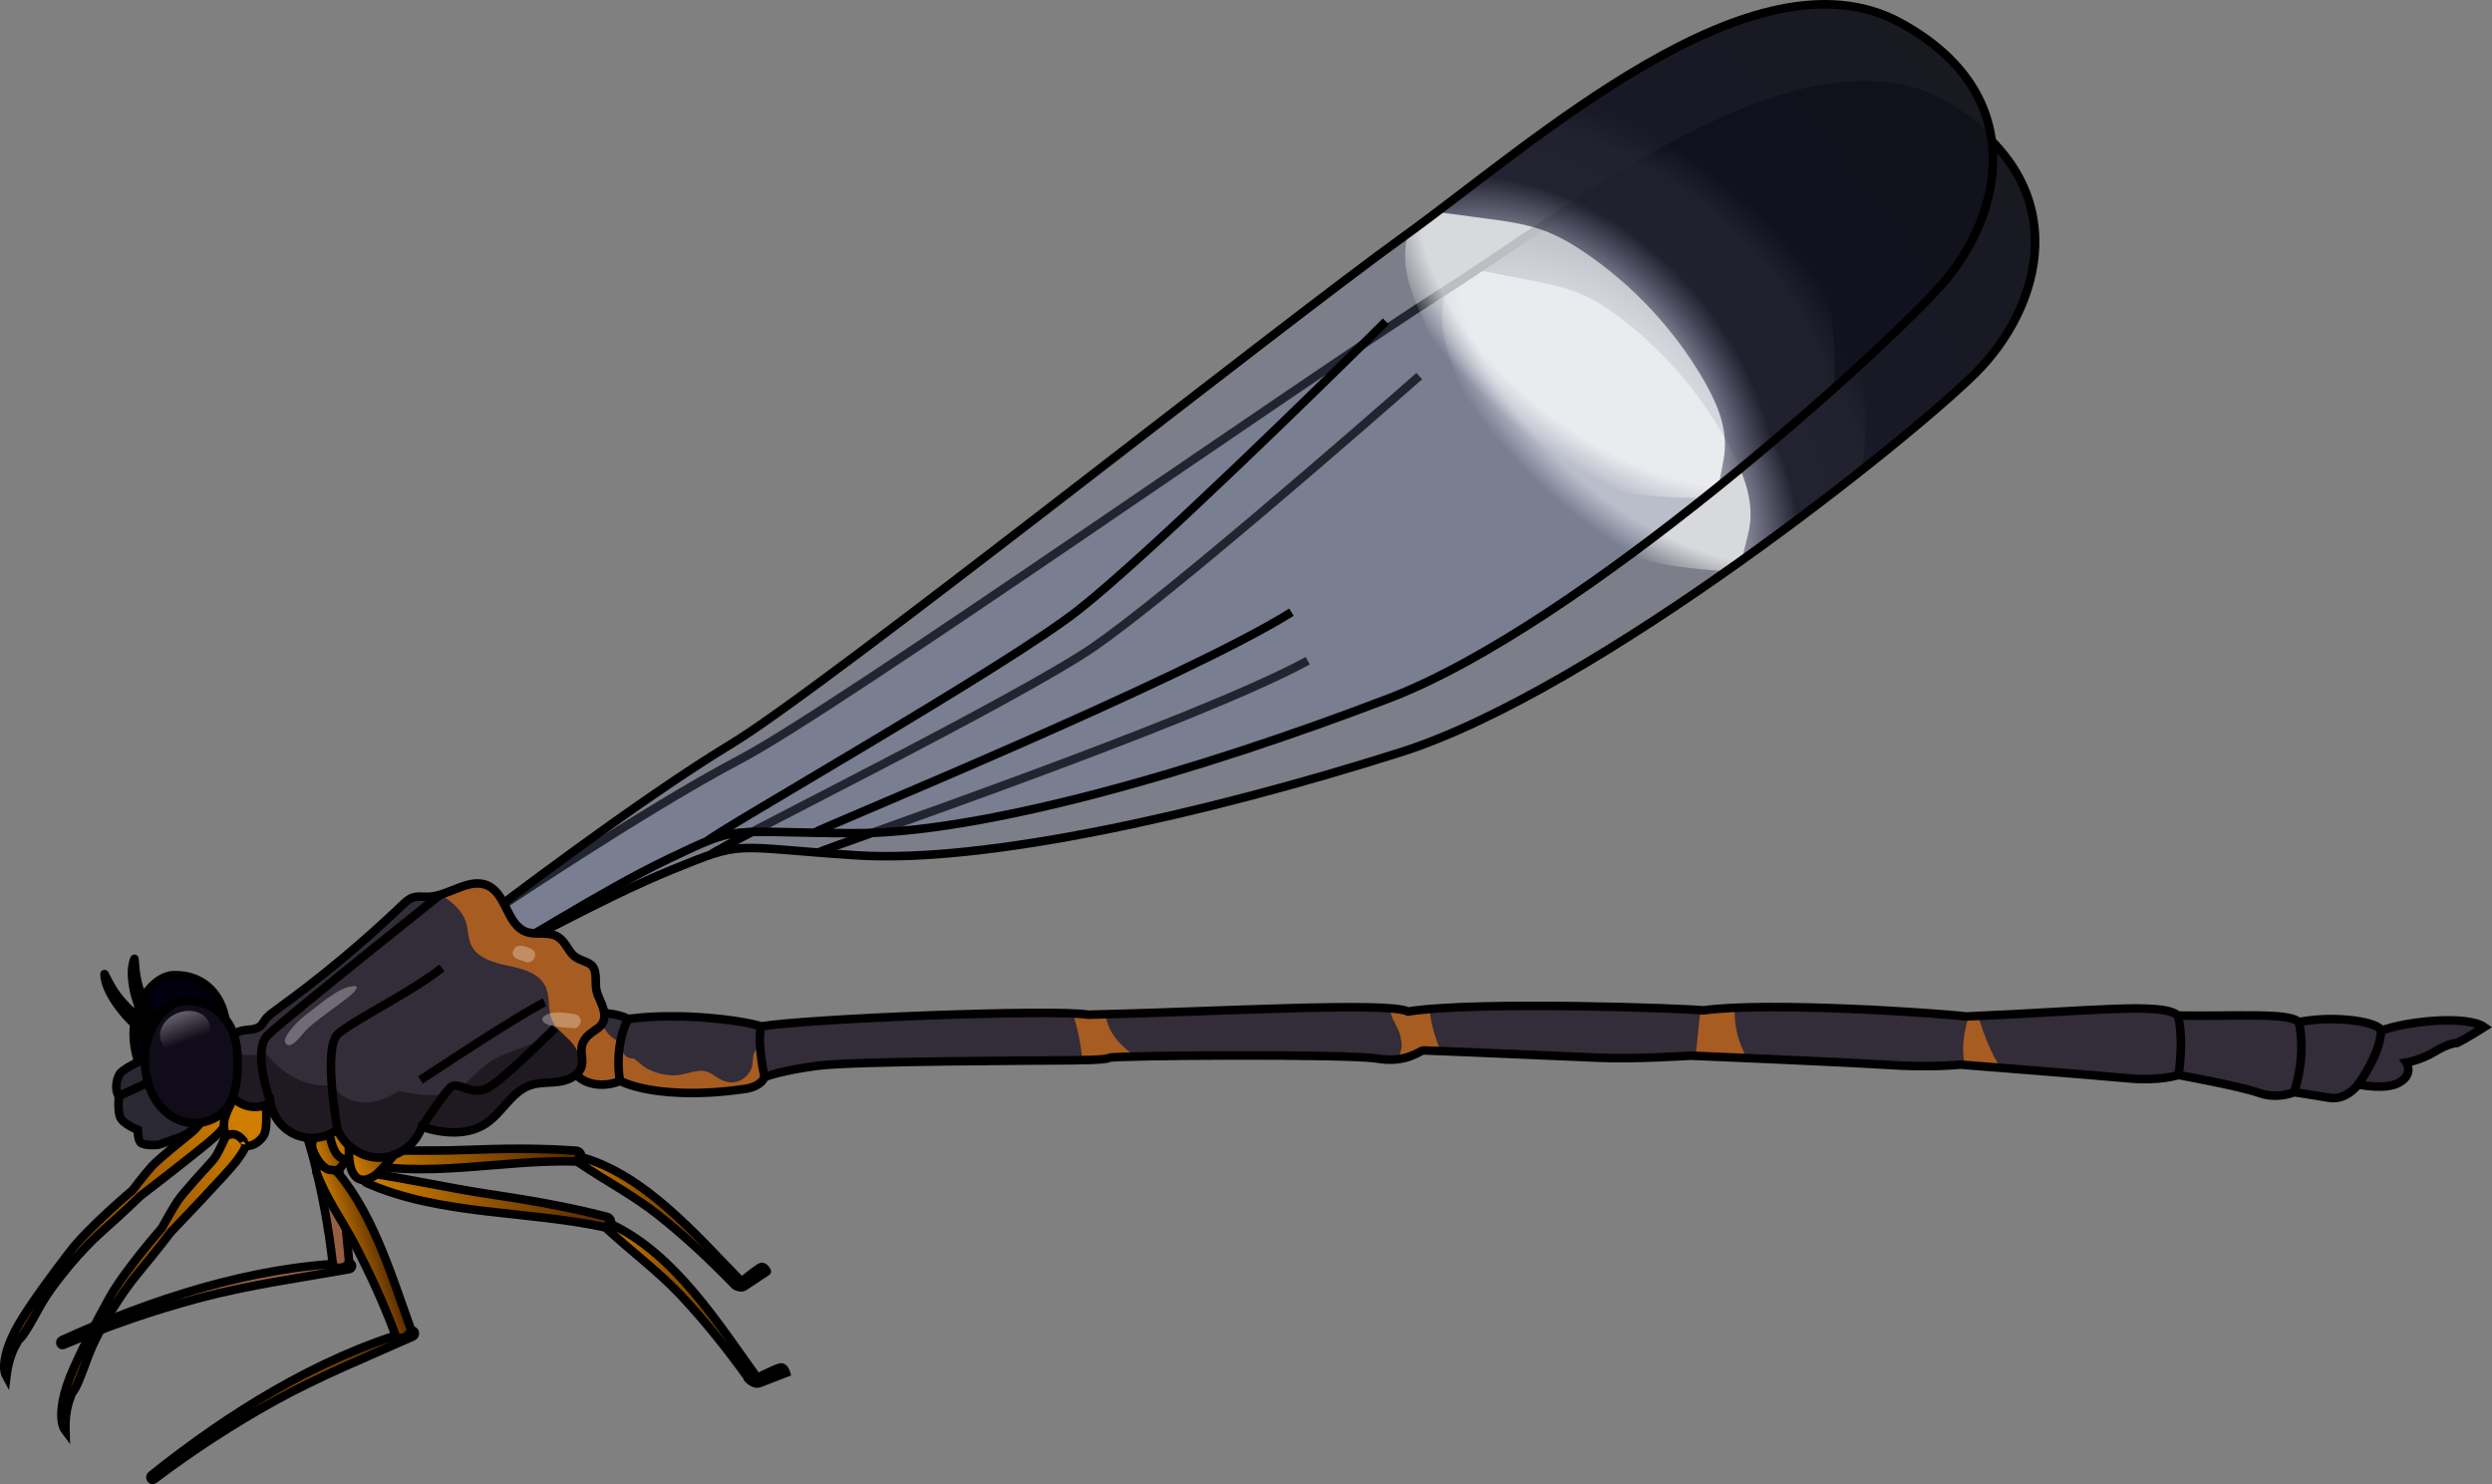 <?xml version="1.0" encoding="utf-8"?>
<!-- Generator: Adobe Illustrator 22.0.0, SVG Export Plug-In . SVG Version: 6.00 Build 0)  -->
<svg version="1.1" id="Layer_1" xmlns="http://www.w3.org/2000/svg" xmlns:xlink="http://www.w3.org/1999/xlink" x="0px" y="0px"
	 width="291.499px" height="173.64px" viewBox="0 0 291.499 173.64" enable-background="new 0 0 291.499 173.64"
	 xml:space="preserve">
<rect x="0" y="0" width="291.499" height="173.64" fill="#808080" stroke="none"/>
<g>
	<g>
		<path fill="#955E43" stroke="#000000" stroke-linecap="round" stroke-linejoin="round" stroke-miterlimit="10" d="M40.829,147.776
			c-11.488,0.43-23.219,4.275-33.592,9.013c-0.332,0.151-0.17,0.698,0.177,0.551c5.192-2.193,10.517-4.043,15.966-5.488
			c5.764-1.529,11.62-2.328,17.478-3.368C41.293,148.407,41.301,147.758,40.829,147.776z"/>
		<path fill="#955E43" stroke="#000000" stroke-linecap="round" stroke-linejoin="round" stroke-miterlimit="10" d="M40.817,147.401
			c0.099,0.967-1.793,1.324-1.902,0.361c-0.438-3.883-1.144-7.71-2.054-11.464c-0.735-3.037-1.935-5.976-2.267-9.125
			c-0.092-0.876,1.426-1.206,1.806-0.541C39.793,132.564,40.122,140.579,40.817,147.401z"/>
		<path fill="#955E43" stroke="#000000" stroke-linecap="round" stroke-linejoin="round" stroke-miterlimit="10" d="M38.625,122.082
			c-1.415-0.288-3.449,0.365-3.792,1.91c-0.176,0.794,0.541,3.232,1.563,3.27c0.164,0.134,0.381,0.208,0.636,0.157
			c0.432-0.085,0.765-0.351,0.956-0.715c0.441-0.186,0.851-0.528,1.125-0.832C40.111,124.764,40.537,122.47,38.625,122.082z"/>
	</g>
	<g>
		
			<linearGradient id="SVGID_1_" gradientUnits="userSpaceOnUse" x1="47.47" y1="378.297" x2="81.949" y2="378.297" gradientTransform="matrix(0.959 -0.284 0.284 0.959 -136.518 -179.907)">
			<stop  offset="0" style="stop-color:#CF7E00"/>
			<stop  offset="1" style="stop-color:#542800"/>
		</linearGradient>
		<path fill="url(#SVGID_1_)" stroke="#000000" stroke-linecap="round" stroke-linejoin="round" stroke-miterlimit="10" d="
			M48.099,155.68c-11.039,3.211-21.483,9.792-30.392,16.91c-0.285,0.227,0.005,0.718,0.306,0.491
			c4.503-3.39,9.218-6.479,14.153-9.206c5.22-2.885,10.705-5.083,16.135-7.517C48.702,156.179,48.552,155.548,48.099,155.68z"/>
		
			<linearGradient id="SVGID_2_" gradientUnits="userSpaceOnUse" x1="76.256" y1="363.625" x2="81.613" y2="363.625" gradientTransform="matrix(0.959 -0.284 0.284 0.959 -136.518 -179.907)">
			<stop  offset="0" style="stop-color:#CF7E00"/>
			<stop  offset="1" style="stop-color:#542800"/>
		</linearGradient>
		<path fill="url(#SVGID_2_)" stroke="#000000" stroke-linecap="round" stroke-linejoin="round" stroke-miterlimit="10" d="
			M47.995,155.319c0.331,0.914-1.417,1.72-1.757,0.813c-1.369-3.66-2.985-7.201-4.779-10.621c-1.452-2.767-3.33-5.326-4.417-8.3
			c-0.302-0.827,1.09-1.517,1.62-0.964C43.395,141.177,45.662,148.87,47.995,155.319z"/>
		
			<linearGradient id="SVGID_3_" gradientUnits="userSpaceOnUse" x1="76.59" y1="351.044" x2="81.767" y2="351.044" gradientTransform="matrix(0.959 -0.284 0.284 0.959 -136.518 -179.907)">
			<stop  offset="0" style="stop-color:#CF7E00"/>
			<stop  offset="1" style="stop-color:#542800"/>
		</linearGradient>
		<path fill="url(#SVGID_3_)" stroke="#000000" stroke-linecap="round" stroke-linejoin="round" stroke-miterlimit="10" d="
			M39.714,131.292c-1.443,0.065-3.257,1.193-3.214,2.775c0.022,0.813,1.311,3.003,2.312,2.792c0.191,0.09,0.42,0.109,0.655-0.002
			c0.398-0.188,0.656-0.527,0.753-0.926c0.383-0.287,0.697-0.719,0.889-1.081C41.807,133.533,41.662,131.205,39.714,131.292z"/>
	</g>
	<g>
		<g>
			<g>
				<path fill="#332C39" d="M69.531,118.734c0.091-0.41,2.79-0.206,3.928,0.477c6.407-0.857,13.957,0.271,15.562,0.87
					c5.512-0.914,34.271-2.06,38.283-1.366c15.09-0.349,34.967-1.551,37.417-0.378c8.119-1.27,32.813-0.344,34.518-0.13
					c7.577-1.06,27.835,0.335,30.727,0.713c14.856-0.632,23.059-1.686,24.792-0.11c6.785,0.12,12.951-0.395,14.148,0.764
					c4.527-0.878,9.509,0.064,9.628,1.016c2.822-1.092,10.007-1.876,12.065-0.426c-2.003,1.274-3.155,1.845-3.155,1.845
					s-0.994,0.01-2.605,1.008c-1.611,0.998-3.365,1.302-3.365,1.302s0.872,1.285-0.739,2.283c-1.611,0.998-4.888,0.269-4.888,0.269
					s-1.383,1.908-3.389,1.561c-2.006-0.347-4.121-0.652-4.121-0.652s-1.912,0.865-4.086,0.084
					c-2.174-0.781-9.422-2.095-9.422-2.095s-2.213,0.732-5.84,0.388c-3.627-0.343-19.715-1.605-19.715-1.605
					s-3.225,0.374-8.473,0.034s-23.006-1.08-23.006-1.08s-6.575,0.423-10.637,0.248s-20.307-0.877-20.675-0.86
					s-2.027,1.533-5.371,0.955c-3.344-0.578-30.968-0.37-31.36-0.094c-0.392,0.277-3.634,0.283-5.623,0.304
					c-1.989,0.021-24.057,0.075-28.342,0.61s-6.348,1.333-6.348,1.333s-0.315,1.12-2.328,1.4c-2.013,0.28-2.748,0.315-2.748,0.315
					s-7.415,0.806-11.842-1.254c-1.921,0.84-4.554,0.486-5.485-1.275C66.107,123.429,69.531,118.734,69.531,118.734z"/>
				<path fill="#A75C21" d="M88.236,123.121c-0.277,0.631-0.066,1.432-0.431,2.091c-0.657,1.189-1.795,1.684-3.074,1.266
					c-0.985-0.322-1.563-1.206-2.709-1.201c-1.139,0.005-2.188,0.581-3.369,0.534c-1.078-0.043-2.164-0.32-3.095-0.876
					c-0.388-0.232-0.715-0.538-1.064-0.819c-0.229-0.184-0.338-0.263-0.365-0.3c-0.904,0.122-1.593-0.778-1.546-1.663
					c-0.002-0.072-0.005-0.144-0.007-0.216c-1.425-0.56-2.472-2.091-2.272-3.413c-0.437,0.008-0.744,0.076-0.774,0.209
					c0,0-3.425,4.695-2.493,6.456c0.931,1.761,3.564,2.115,5.485,1.275c4.427,2.06,11.842,1.254,11.842,1.254
					s0.735-0.035,2.748-0.315c2.013-0.28,2.328-1.4,2.328-1.4s0.196-0.076,0.588-0.195c-0.477-1.151-0.805-2.313-1.017-3.493
					C88.737,122.353,88.47,122.587,88.236,123.121z"/>
				<path fill="#A75C21" d="M132.237,123.159c-1.569-1.183-2.737-2.73-2.901-4.496c-0.684,0.018-1.364,0.036-2.031,0.052
					c-0.386-0.067-1.003-0.116-1.805-0.151c0.545,1.756,0.949,3.616,1.099,5.466c1.501-0.031,2.906-0.097,3.156-0.273
					c0.073-0.051,1.09-0.1,2.707-0.142C132.386,123.463,132.31,123.311,132.237,123.159z"/>
				<path fill="#A75C21" d="M231.385,118.857c-0.364,0.017-0.729,0.033-1.101,0.049c-0.564,1.9-0.889,3.825-0.441,5.692
					c0.777,0.061,2.305,0.182,4.181,0.33C232.824,123.113,232.031,120.912,231.385,118.857z"/>
				<path fill="#A75C21" d="M202.934,117.904c-1.411,0.062-2.671,0.159-3.694,0.302c-0.059-0.007-0.152-0.016-0.265-0.025
					c-0.366,1.768-0.367,3.572-0.661,5.347c0.974,0.041,3.253,0.137,6.034,0.259C203.345,121.98,202.798,119.976,202.934,117.904z"
					/>
				<path fill="#A75C21" d="M167.232,118.051c-0.945,0.08-1.795,0.174-2.51,0.286c-0.358-0.171-1.09-0.292-2.125-0.372
					c0.028,0.23,0.066,0.456,0.123,0.674c0.214,0.817,0.76,1.498,1.011,2.304c0.316,1.017,0.374,2.289-0.43,3.006
					c1.902-0.181,2.909-1.04,3.185-1.053c0.077-0.004,0.848,0.024,2.049,0.072C167.821,121.288,167.345,119.577,167.232,118.051z"/>
				<path fill="none" stroke="#000000" stroke-miterlimit="10" d="M69.531,118.734c0.091-0.41,2.79-0.206,3.928,0.477
					c6.407-0.857,13.957,0.271,15.562,0.87c5.512-0.914,34.271-2.06,38.283-1.366c15.09-0.349,34.967-1.551,37.417-0.378
					c8.119-1.27,32.813-0.344,34.518-0.13c7.577-1.06,27.835,0.335,30.727,0.713c14.856-0.632,23.059-1.686,24.792-0.11
					c6.785,0.12,12.951-0.395,14.148,0.764c4.527-0.878,9.509,0.064,9.628,1.016c2.822-1.092,10.007-1.876,12.065-0.426
					c-2.003,1.274-3.155,1.845-3.155,1.845s-0.994,0.01-2.605,1.008c-1.611,0.998-3.365,1.302-3.365,1.302s0.872,1.285-0.739,2.283
					c-1.611,0.998-4.888,0.269-4.888,0.269s-1.383,1.908-3.389,1.561c-2.006-0.347-4.121-0.652-4.121-0.652
					s-1.912,0.865-4.086,0.084c-2.174-0.781-9.422-2.095-9.422-2.095s-2.213,0.732-5.84,0.388
					c-3.627-0.343-19.715-1.605-19.715-1.605s-3.225,0.374-8.473,0.034s-23.006-1.08-23.006-1.08s-6.575,0.423-10.637,0.248
					s-20.307-0.877-20.675-0.86s-2.027,1.533-5.371,0.955c-3.344-0.578-30.968-0.37-31.36-0.094
					c-0.392,0.277-3.634,0.283-5.623,0.304c-1.989,0.021-24.057,0.075-28.342,0.61s-6.348,1.333-6.348,1.333s-0.315,1.12-2.328,1.4
					c-2.013,0.28-2.748,0.315-2.748,0.315s-7.415,0.806-11.842-1.254c-1.921,0.84-4.554,0.486-5.485-1.275
					C66.107,123.429,69.531,118.734,69.531,118.734z"/>
				<path fill="none" stroke="#000000" stroke-miterlimit="10" d="M89.442,126.004c0,0-0.89-3.737-0.421-5.924"/>
				<path fill="none" stroke="#000000" stroke-miterlimit="10" d="M254.832,125.77c0,0,0.672-4.066-0.073-6.96"/>
				<path fill="none" stroke="#000000" stroke-miterlimit="10" d="M268.339,127.781c0,0,1.497-4.024,0.568-8.207"/>
				<path fill="none" stroke="#000000" stroke-miterlimit="10" d="M275.85,126.871c0,0,2.556-3.479,2.686-6.281"/>
				<path fill="none" stroke="#000000" stroke-miterlimit="10" d="M72.523,126.465c0,0-0.772-3.881,0.936-7.255"/>
			</g>
			<g>
				<path opacity="0.3" fill="#717EA0" d="M57.225,106.964c0,0,18.035-12.173,29.449-18.185s66.476-44.729,82.07-54.606
					s42.797-31.85,59.389-21.504c14.938,9.314,10.5,23.434,3.005,30.925s-44.401,37.164-67.337,44.427
					c-22.936,7.263-48.665,13.014-63.6,12.044s-12.955-1.835-21.614,1.69c-8.659,3.526-18.607,9.388-19.912,9.455
					C56.106,109.242,57.225,106.964,57.225,106.964z"/>
				
					<radialGradient id="SVGID_4_" cx="226.091" cy="303.163" r="34.823" gradientTransform="matrix(0.748 0.663 -0.358 0.404 133.549 -228.211)" gradientUnits="userSpaceOnUse">
					<stop  offset="0.145" style="stop-color:#FFFFFF"/>
					<stop  offset="0.803" style="stop-color:#FFFFFF"/>
					<stop  offset="0.995" style="stop-color:#FFFFFF;stop-opacity:0"/>
				</radialGradient>
				<path opacity="0.7" fill="url(#SVGID_4_)" d="M194.969,22.103c-1.76-0.644-3.57-1.148-5.406-1.528
					c-7.551,4.562-14.657,9.657-20.317,13.276c-0.195,0.545-0.344,1.106-0.432,1.672c-0.545,3.502,0.892,6.741,2.136,9.937
					c1.289,3.31,3.116,6.405,5.354,9.162c2.815,3.466,6.288,6.404,10.192,8.573c4.291,2.384,8.403,3.043,13.228,3.468
					c0.736,0.065,1.476,0.124,2.216,0.159c5.797-4.078,11.247-8.191,15.9-11.876c0.172-1.039,0.246-2.102,0.296-3.153
					c0.143-2.995,0.121-6.057-0.809-8.908c-0.61-1.869-1.594-3.595-2.687-5.229C209.914,30.591,202.951,25.022,194.969,22.103z"/>
				
					<radialGradient id="SVGID_5_" cx="157.882" cy="23.475" r="127.606" gradientTransform="matrix(0.618 0.786 -0.576 0.453 99.277 -77.773)" gradientUnits="userSpaceOnUse">
					<stop  offset="0.142" style="stop-color:#0E0E40;stop-opacity:0"/>
					<stop  offset="0.255" style="stop-color:#0E0E1D"/>
					<stop  offset="1" style="stop-color:#0E0E11"/>
				</radialGradient>
				<path opacity="0.9" fill="url(#SVGID_5_)" d="M203.777,65.524c12.806-9.139,23.664-18.234,27.362-21.93
					c7.495-7.491,11.932-21.61-3.005-30.925c-15.255-9.513-39.479,8.295-55.405,18.903c1.93,0.374,3.86,0.749,5.79,1.123
					c2.254,0.437,4.53,0.881,6.63,1.808c1.74,0.768,3.324,1.852,4.823,3.023c5.271,4.117,9.626,9.401,12.659,15.362
					c1.337,2.628,2.442,5.538,2.063,8.462C204.51,62.764,203.989,64.119,203.777,65.524z"/>
				<path fill="none" stroke="#000000" stroke-miterlimit="10" d="M57.225,106.964c0,0,18.035-12.173,29.449-18.185
					s66.476-44.729,82.07-54.606s42.797-31.85,59.389-21.504c14.938,9.314,10.5,23.434,3.005,30.925s-44.401,37.164-67.337,44.427
					c-22.936,7.263-48.665,13.014-63.6,12.044s-12.955-1.835-21.614,1.69c-8.659,3.526-18.607,9.388-19.912,9.455
					C56.106,109.242,57.225,106.964,57.225,106.964z"/>
				<path fill="none" stroke="#000000" stroke-miterlimit="10" d="M83.147,99.989c1.062-1.039,36.218-18.328,44.985-24.44
					c8.767-6.111,30.697-25.223,37.884-31.548"/>
				<path fill="none" stroke="#000000" stroke-miterlimit="10" d="M95.696,99.743c1.226-0.644,44.208-15.301,57.272-22.443"/>
			</g>
			<path fill="#00000E" stroke="#000000" stroke-miterlimit="10" d="M20.261,114.09c-2.228,0.073-5.141,3.45-4.545,8.108
				c0.596,4.658,4.124,7.037,7.366,5.911c3.104-1.078,3.554-4.168,3.375-7.908C26.29,116.709,24.023,113.968,20.261,114.09z"/>
			
				<linearGradient id="SVGID_6_" gradientUnits="userSpaceOnUse" x1="-1.408" y1="231.205" x2="-30.843" y2="255.866" gradientTransform="matrix(0.977 -0.216 0.216 0.977 -21.476 -97.545)">
				<stop  offset="0" style="stop-color:#CF7E00"/>
				<stop  offset="1" style="stop-color:#542800"/>
			</linearGradient>
			<path fill="url(#SVGID_6_)" stroke="#000000" stroke-miterlimit="10" d="M26.55,124.814c0,0-1.464,2-1.869,2.928
				c-0.405,0.928-0.229,2.07,0.005,2.438c0.234,0.368,1.69,0.579,2.005,0.967s1.534,0.042,2.225-0.796s0.824-4.205,0.824-4.205
				L26.55,124.814z"/>
			
				<linearGradient id="SVGID_7_" gradientUnits="userSpaceOnUse" x1="-2.24" y1="230.212" x2="-31.674" y2="254.874" gradientTransform="matrix(0.977 -0.216 0.216 0.977 -21.476 -97.545)">
				<stop  offset="0" style="stop-color:#CF7E00"/>
				<stop  offset="1" style="stop-color:#542800"/>
			</linearGradient>
			<path fill="url(#SVGID_7_)" stroke="#000000" stroke-miterlimit="10" d="M24.534,129.794c-0.176,0.078-1.124,1.854-1.961,2.551
				c-0.837,0.697-3.985,3.183-4.842,4.135c-0.857,0.951-2.244,2.782-2.244,2.782s-5.079,4.267-7.271,7.113
				c-1.748,2.271-4.484,5.925-5.981,8.466c-1.497,2.541-2.126,5.043-1.489,6.198c0.383-3.095,1.41-3.97,1.354-4.224
				c0.901-0.58,2.221-3.577,3.426-5.368s3.797-5.069,6.379-7.354s4.559-4.208,4.559-4.208s7.471-5.728,8.76-6.965
				c1.289-1.238,1.467-1.772,1.467-1.772S26.069,129.112,24.534,129.794z"/>
			<g>
				
					<linearGradient id="SVGID_8_" gradientUnits="userSpaceOnUse" x1="40.718" y1="513.247" x2="64.202" y2="513.247" gradientTransform="matrix(0.851 -0.525 0.525 0.851 -259.939 -273.862)">
					<stop  offset="0" style="stop-color:#CF7E00"/>
					<stop  offset="1" style="stop-color:#542800"/>
				</linearGradient>
				<path fill="url(#SVGID_8_)" stroke="#000000" stroke-linecap="round" stroke-linejoin="round" stroke-miterlimit="10" d="
					M41.072,135.881c8.484,2.162,17.76-0.285,26.381,0.004c0.762,0.026,0.711-1.201-0.028-1.257
					c-4.388-0.331-8.745-0.255-13.138-0.088c-4.366,0.165-8.74-0.025-13.098,0.146C40.553,134.711,40.442,135.721,41.072,135.881z"
					/>
				
					<linearGradient id="SVGID_9_" gradientUnits="userSpaceOnUse" x1="63.434" y1="531.713" x2="72.313" y2="531.713" gradientTransform="matrix(0.851 -0.525 0.525 0.851 -259.939 -273.862)">
					<stop  offset="0" style="stop-color:#CF7E00"/>
					<stop  offset="1" style="stop-color:#542800"/>
				</linearGradient>
				<path fill="url(#SVGID_9_)" stroke="#000000" stroke-linecap="round" stroke-linejoin="round" stroke-miterlimit="10" d="
					M86.586,149.779c0.412,0.424-0.259,0.956-0.67,0.534c-2.826-2.905-5.779-5.687-8.965-8.203
					c-2.923-2.309-6.146-3.985-9.209-6.057c-0.396-0.268-0.062-0.762,0.334-0.65C75.397,137.46,81.431,144.48,86.586,149.779z"/>
				<path fill="none" stroke="#000000" stroke-linecap="round" stroke-linejoin="round" stroke-miterlimit="10" d="M86.123,150.442
					c0,0,0.527,0.333,0.909,0.079s2.668-1.77,2.668-1.77s-0.248-0.525-0.576-0.538C88.795,148.201,86.123,150.442,86.123,150.442z"
					/>
				
					<linearGradient id="SVGID_10_" gradientUnits="userSpaceOnUse" x1="39.882" y1="503.661" x2="47.407" y2="503.661" gradientTransform="matrix(0.851 -0.525 0.525 0.851 -259.939 -273.862)">
					<stop  offset="0" style="stop-color:#CF7E00"/>
					<stop  offset="1" style="stop-color:#542800"/>
				</linearGradient>
				<path fill="url(#SVGID_10_)" stroke="#000000" stroke-linecap="round" stroke-linejoin="round" stroke-miterlimit="10" d="
					M38.525,130.589c-0.402,0.005,0.013,3.129,0.725,4.226s1.571,0.983,2.444,0.132s3.048-5.56,3.048-5.56L38.525,130.589z"/>
			</g>
			
				<linearGradient id="SVGID_11_" gradientUnits="userSpaceOnUse" x1="52.373" y1="365.658" x2="22.938" y2="390.319" gradientTransform="matrix(0.933 -0.361 0.361 0.933 -152.115 -190.805)">
				<stop  offset="0" style="stop-color:#CF7E00"/>
				<stop  offset="1" style="stop-color:#542800"/>
			</linearGradient>
			<path fill="url(#SVGID_11_)" stroke="#000000" stroke-miterlimit="10" d="M27.683,127.707c0,0-1.144,2.199-1.404,3.177
				c-0.26,0.978,0.087,2.081,0.374,2.409s1.759,0.317,2.128,0.653c0.369,0.336,1.523-0.19,2.079-1.124
				c0.556-0.934,0.179-4.281,0.179-4.281L27.683,127.707z"/>
			
				<linearGradient id="SVGID_12_" gradientUnits="userSpaceOnUse" x1="51.541" y1="364.665" x2="22.106" y2="389.326" gradientTransform="matrix(0.933 -0.361 0.361 0.933 -152.115 -190.805)">
				<stop  offset="0" style="stop-color:#CF7E00"/>
				<stop  offset="1" style="stop-color:#542800"/>
			</linearGradient>
			<path fill="url(#SVGID_12_)" stroke="#000000" stroke-miterlimit="10" d="M26.444,132.936c-0.162,0.104-0.83,2.002-1.552,2.818
				c-0.722,0.816-3.457,3.749-4.16,4.82c-0.703,1.07-1.797,3.09-1.797,3.09s-4.375,4.986-6.111,8.132
				c-1.384,2.509-3.536,6.535-4.631,9.273s-1.338,5.306-0.535,6.352c-0.089-3.118,0.793-4.138,0.699-4.381
				c0.803-0.71,1.654-3.872,2.574-5.825c0.92-1.952,2.986-5.585,5.193-8.235s3.869-4.849,3.869-4.849s6.518-6.792,7.605-8.211
				c1.087-1.418,1.182-1.974,1.182-1.974S27.858,132.029,26.444,132.936z"/>
			<path fill="#2A2833" stroke="#000000" stroke-miterlimit="10" d="M16.939,123.858c0,0-2.474,1.115-2.907,1.748
				c-0.432,0.633-0.631,1.979-0.125,2.63c0.506,0.651,3.155,0.172,3.548-0.019s1.176-0.878,1.176-0.878l-1.392-3.598"/>
			<path fill="#2A2833" stroke="#000000" stroke-miterlimit="10" d="M13.908,128.236c0,0-0.164,1.545,0.127,2.406
				c0.291,0.861,2.079,1.543,2.079,1.543s-0.004,1.083,0.314,1.467c0.318,0.385,1.85,0.342,2.185,0.255
				c0.335-0.087,1.587-0.572,1.587-0.572s2.507-0.624,2.756-1.952s-1.199-4.196-1.199-4.196l-2.933-1.235L13.908,128.236z"/>
			<g>
				
					<linearGradient id="SVGID_13_" gradientUnits="userSpaceOnUse" x1="62.88" y1="384.394" x2="88.095" y2="384.394" gradientTransform="matrix(0.933 -0.361 0.361 0.933 -152.115 -190.805)">
					<stop  offset="0" style="stop-color:#CF7E00"/>
					<stop  offset="1" style="stop-color:#542800"/>
				</linearGradient>
				<path fill="url(#SVGID_13_)" stroke="#000000" stroke-miterlimit="10" d="M42.902,138.405c8.571,3.793,18.82,3.21,27.879,5.188
					c0.801,0.175,0.971-1.041,0.2-1.241c-4.577-1.188-9.196-1.969-13.868-2.669c-4.644-0.695-9.232-1.743-13.869-2.43
					C42.567,137.153,42.265,138.123,42.902,138.405z"/>
				
					<linearGradient id="SVGID_14_" gradientUnits="userSpaceOnUse" x1="87.309" y1="403.757" x2="97.401" y2="403.757" gradientTransform="matrix(0.933 -0.361 0.361 0.933 -152.115 -190.805)">
					<stop  offset="0" style="stop-color:#CF7E00"/>
					<stop  offset="1" style="stop-color:#542800"/>
				</linearGradient>
				<path fill="url(#SVGID_14_)" stroke="#000000" stroke-miterlimit="10" d="M88.459,161.013c0.358,0.497-0.449,0.889-0.806,0.393
					c-2.456-3.412-5.068-6.727-7.974-9.826c-2.667-2.845-5.766-5.126-8.625-7.765c-0.369-0.341,0.074-0.761,0.472-0.574
					C78.887,146.702,83.98,154.79,88.459,161.013z"/>
				<path fill="none" stroke="#000000" stroke-miterlimit="10" d="M87.848,161.574c0,0,0.496,0.431,0.947,0.256
					s3.143-1.216,3.143-1.216s-0.166-0.565-0.511-0.642S87.848,161.574,87.848,161.574z"/>
				
					<linearGradient id="SVGID_15_" gradientUnits="userSpaceOnUse" x1="61.946" y1="374.238" x2="69.824" y2="374.238" gradientTransform="matrix(0.933 -0.361 0.361 0.933 -152.115 -190.805)">
					<stop  offset="0" style="stop-color:#CF7E00"/>
					<stop  offset="1" style="stop-color:#542800"/>
				</linearGradient>
				<path fill="url(#SVGID_15_)" stroke="#000000" stroke-miterlimit="10" d="M41.177,132.701c-0.426-0.074-0.558,3.079-0.007,4.298
					c0.551,1.218,1.48,1.276,2.559,0.61s4.238-4.867,4.238-4.867L41.177,132.701z"/>
			</g>
			<g>
				<path opacity="0.3" fill="#717EA0" d="M57.251,106.916c0,0,17.281-13.222,28.318-19.9c11.037-6.678,63.704-48.595,78.685-59.38
					s40.832-34.334,58.009-24.99c15.464,8.412,11.872,22.77,4.835,30.692s-42.118,39.733-64.582,48.344S114.709,97.561,99.742,97.48
					c-14.967-0.081-13.042-1.063-21.476,2.97c-8.435,4.033-18.017,10.476-19.315,10.62
					C56.269,109.257,57.251,106.916,57.251,106.916z"/>
				
					<radialGradient id="SVGID_16_" cx="242.602" cy="354.968" r="34.823" gradientTransform="matrix(0.786 0.618 -0.334 0.424 117.852 -264.391)" gradientUnits="userSpaceOnUse">
					<stop  offset="0.145" style="stop-color:#FFFFFF"/>
					<stop  offset="0.803" style="stop-color:#FFFFFF"/>
					<stop  offset="0.995" style="stop-color:#FFFFFF;stop-opacity:0"/>
				</radialGradient>
				<path opacity="0.7" fill="url(#SVGID_16_)" d="M189.716,14.031c-1.795-0.538-3.632-0.934-5.487-1.204
					c-7.267,5.002-14.058,10.51-19.493,14.458c-0.163,0.555-0.277,1.125-0.332,1.695c-0.336,3.528,1.29,6.677,2.722,9.792
					c1.483,3.228,3.491,6.209,5.889,8.828c3.016,3.293,6.657,6.02,10.683,7.953c4.425,2.125,8.569,2.539,13.41,2.677
					c0.738,0.021,1.481,0.037,2.221,0.028c5.545-4.415,10.741-8.844,15.168-12.799c0.11-1.047,0.121-2.113,0.109-3.165
					c-0.035-2.998-0.239-6.054-1.336-8.845c-0.72-1.83-1.805-3.494-2.993-5.061C205.139,21.617,197.857,16.47,189.716,14.031z"/>
				
					<radialGradient id="SVGID_17_" cx="191.977" cy="65.83" r="127.606" gradientTransform="matrix(0.663 0.748 -0.548 0.486 88.859 -126.086)" gradientUnits="userSpaceOnUse">
					<stop  offset="0.142" style="stop-color:#0E0E40;stop-opacity:0"/>
					<stop  offset="0.255" style="stop-color:#0E0E1D"/>
					<stop  offset="1" style="stop-color:#0E0E11"/>
				</radialGradient>
				<path opacity="0.9" fill="url(#SVGID_17_)" d="M201.085,56.853c12.241-9.883,22.541-19.607,26.012-23.515
					c7.037-7.922,10.629-22.28-4.835-30.692c-15.793-8.59-38.918,10.623-54.185,22.158c1.949,0.259,3.897,0.519,5.846,0.778
					c2.276,0.303,4.574,0.611,6.726,1.411c1.783,0.663,3.428,1.651,4.994,2.731c5.507,3.797,10.167,8.813,13.549,14.584
					c1.491,2.544,2.766,5.384,2.561,8.325C201.654,54.054,201.214,55.437,201.085,56.853z"/>
				<path fill="none" stroke="#000000" stroke-miterlimit="10" d="M57.251,106.916c0,0,17.281-13.222,28.318-19.9
					c11.037-6.678,63.704-48.595,78.685-59.38s40.832-34.334,58.009-24.99c15.464,8.412,11.872,22.77,4.835,30.692
					s-42.118,39.733-64.582,48.344S114.709,97.561,99.742,97.48c-14.967-0.081-13.042-1.063-21.476,2.97
					c-8.435,4.033-18.017,10.476-19.315,10.62C56.269,109.257,57.251,106.916,57.251,106.916z"/>
				<path fill="none" stroke="#000000" stroke-miterlimit="10" d="M82.713,98.416c0.998-1.1,35.066-20.445,43.455-27.066
					c8.389-6.621,29.146-27,35.945-33.741"/>
				<path fill="none" stroke="#000000" stroke-miterlimit="10" d="M95.226,97.425c1.186-0.716,43.222-17.898,55.84-25.802"/>
			</g>
			<path fill="#332C39" d="M65.141,109.538c-1.085-0.58-2.469-0.1-3.622-0.531c-2.212-0.826-2.268-4.306-4.381-5.359
				c-2.191-1.091-4.598,1.192-7.045,1.268c-0.614,0.019-1.25-0.102-1.829,0.1c-0.468,0.163-0.84,0.518-1.198,0.86
				c-4.632,4.434-9.573,8.544-14.775,12.291c-0.482,0.347-0.977,0.702-1.317,1.189c-0.143,0.205-0.257,0.432-0.433,0.61
				c-0.577,0.586-1.537,0.435-2.334,0.638c-1.685,0.428-2.469,2.441-2.389,4.177c0.067,1.466,0.608,2.97,1.739,3.904
				c1.131,0.934,2.911,1.138,4.064,0.23c0.245,1.688,1.431,3.208,3.009,3.856c1.578,0.648,3.489,0.402,4.851-0.625
				c0.799,1.981,2.908,3.355,5.044,3.286c2.136-0.069,4.151-1.577,4.82-3.606c2.476,0.816,5.377,1.053,7.535-0.409
				c1.882-1.275,2.956-3.677,5.099-4.435c1.12-0.396,2.351-0.266,3.524-0.452c0.929-0.148,2.009-0.617,2.432-1.516
				c0.459-0.976-0.194-2.022,0.242-3c0.805-1.806,2.937-1.429,2.448-3.798c-0.165-0.8-0.667-1.525-0.85-2.332
				c-0.194-0.859,0.103-2.182-0.486-2.864c-0.507-0.587-1.657-0.642-2.298-1.328C66.334,110.987,66.04,110.019,65.141,109.538z"/>
			<path opacity="0.4" d="M69.703,115.213c-0.717,0.923-1.538,1.702-2.441,2.376c-0.932,1.237-1.788,2.552-3.099,3.473
				c-1.993,1.4-4.454,1.75-6.504,2.942c-1.813,1.055-2.918,2.997-4.982,3.739c-1.992,0.716-4.06,0.278-6.077-0.113
				c-2.342,1.607-5.58,2.088-7.524-0.37c-0.079-0.1-0.124-0.205-0.177-0.308c-0.712,0.076-1.45,0.051-2.179-0.082
				c-2.307-0.42-4.239-1.862-5.653-3.682c-1.853,0.481-3.728,0.306-4.768-0.861c-0.355,0.749-0.518,1.631-0.48,2.454
				c0.067,1.466,0.608,2.97,1.739,3.904c1.131,0.934,2.911,1.138,4.064,0.23c0.245,1.688,1.431,3.208,3.009,3.856
				c1.578,0.648,3.489,0.402,4.851-0.625c0.799,1.981,2.908,3.355,5.044,3.286c2.136-0.069,4.151-1.577,4.82-3.606
				c2.476,0.816,5.377,1.053,7.535-0.409c1.882-1.275,2.956-3.677,5.099-4.435c1.12-0.396,2.351-0.266,3.524-0.452
				c0.929-0.148,2.009-0.617,2.432-1.516c0.459-0.976-0.194-2.022,0.242-3c0.805-1.806,2.937-1.429,2.448-3.798
				c-0.165-0.8-0.667-1.525-0.85-2.332C69.729,115.681,69.712,115.452,69.703,115.213z"/>
			<path fill="#A75C21" d="M70.625,118.216c-0.165-0.8-0.667-1.525-0.85-2.332c-0.194-0.859,0.103-2.182-0.486-2.864
				c-0.507-0.587-1.657-0.642-2.298-1.328c-0.657-0.704-0.951-1.672-1.85-2.152c-1.085-0.58-2.469-0.1-3.622-0.531
				c-2.212-0.826-2.268-4.306-4.381-5.359c-1.763-0.878-3.666,0.427-5.617,1.011c1.347,0.827,2.57,1.832,3.005,3.307
				c0.245,0.83,0.207,1.739,0.558,2.53c0.703,1.583,2.635,2.129,4.331,2.478c1.696,0.349,3.628,0.856,4.381,2.416
				c0.596,1.235,0.234,2.763,0.804,4.011c0.449,0.983,1.396,1.625,2.142,2.408c0.746,0.783,1.322,1.965,0.815,2.92l0.38,0.285
				c0,0,0,0,0,0c0.459-0.976-0.194-2.022,0.242-3C68.982,120.208,71.115,120.585,70.625,118.216z"/>
			<path opacity="0.3" fill="#FFFFFF" d="M67.105,118.627c-1.09-0.135-2.52-0.451-3.468,0.268c-0.266,0.202-0.272,0.528,0,0.729
				c0.928,0.686,2.371,0.516,3.468,0.66c0.447,0.059,0.824-0.423,0.828-0.828C67.938,118.962,67.547,118.681,67.105,118.627z"/>
			<path opacity="0.3" fill="#FFFFFF" d="M62.187,111.041c-0.568-0.292-1.529-0.693-2.017-0.069
				c-0.191,0.245-0.275,0.546-0.107,0.833c0.297,0.508,0.814,0.44,1.281,0.679C62.298,112.975,63.145,111.533,62.187,111.041z"/>
			<path opacity="0.3" fill="#FFFFFF" d="M36.382,118.262c-1.058,0.788-2.072,1.661-2.789,2.783
				c-0.13,0.203-0.254,0.424-0.265,0.665c-0.01,0.241,0.129,0.505,0.364,0.558c0.683,0.155,1.656-1.278,2.052-1.687
				c1.806-1.865,6.825-4.732,5.863-5.214C39.895,115.279,37.694,117.285,36.382,118.262z"/>
			<path fill="none" stroke="#000000" stroke-miterlimit="10" d="M65.141,109.538c-1.085-0.58-2.469-0.1-3.622-0.531
				c-2.212-0.826-2.268-4.306-4.381-5.359c-2.191-1.091-4.598,1.192-7.045,1.268c-0.614,0.019-1.25-0.102-1.829,0.1
				c-0.468,0.163-0.84,0.518-1.198,0.86c-4.632,4.434-9.573,8.544-14.775,12.291c-0.482,0.347-0.977,0.702-1.317,1.189
				c-0.143,0.205-0.257,0.432-0.433,0.61c-0.577,0.586-1.537,0.435-2.334,0.638c-1.685,0.428-2.469,2.441-2.389,4.177
				c0.067,1.466,0.608,2.97,1.739,3.904c1.131,0.934,2.911,1.138,4.064,0.23c0.245,1.688,1.431,3.208,3.009,3.856
				c1.578,0.648,3.489,0.402,4.851-0.625c0.799,1.981,2.908,3.355,5.044,3.286c2.136-0.069,4.151-1.577,4.82-3.606
				c2.476,0.816,5.377,1.053,7.535-0.409c1.882-1.275,2.956-3.677,5.099-4.435c1.12-0.396,2.351-0.266,3.524-0.452
				c0.929-0.148,2.009-0.617,2.432-1.516c0.459-0.976-0.194-2.022,0.242-3c0.805-1.806,2.937-1.429,2.448-3.798
				c-0.165-0.8-0.667-1.525-0.85-2.332c-0.194-0.859,0.103-2.182-0.486-2.864c-0.507-0.587-1.657-0.642-2.298-1.328
				C66.334,110.987,66.04,110.019,65.141,109.538z"/>
			<path fill="none" stroke="#000000" stroke-linecap="round" stroke-linejoin="round" stroke-miterlimit="10" d="M17.649,120.463
				c-0.424-0.634-0.771-1.258-1.077-1.927c-0.299-0.665-0.559-1.349-0.753-2.053c-0.193-0.704-0.311-1.429-0.368-2.155
				c-0.057-0.725,0.016-1.47,0.272-2.15c0.078,0.727,0.112,1.407,0.227,2.092c0.126,0.679,0.306,1.346,0.557,1.99
				c0.25,0.643,0.533,1.272,0.866,1.876c0.33,0.598,0.69,1.208,1.082,1.733L17.649,120.463z"/>
			<path fill="none" stroke="#000000" stroke-linecap="round" stroke-linejoin="round" stroke-miterlimit="10" d="M17.591,121.49
				c-0.013,0.007,0.024,0.038-0.006,0.008l-0.099-0.089l-0.217-0.187l-0.452-0.386c-0.302-0.262-0.604-0.525-0.891-0.806
				c-0.577-0.558-1.141-1.135-1.644-1.767c-0.5-0.633-0.973-1.291-1.354-2.007c-0.382-0.71-0.675-1.49-0.707-2.299
				c0.359,0.723,0.72,1.392,1.138,2.041c0.423,0.644,0.933,1.229,1.465,1.787c0.534,0.557,1.103,1.083,1.699,1.579l0.902,0.738
				l0.463,0.365l0.239,0.19l0.125,0.104c0.044,0.035,0.144,0.143,0.2,0.22L17.591,121.49z"/>
			<path fill="#110C19" stroke="#000000" stroke-miterlimit="10" d="M21.561,117.095c-2.228,0.073-5.141,3.45-4.545,8.108
				c0.596,4.658,4.124,7.037,7.366,5.911c3.104-1.078,3.554-4.168,3.375-7.908C27.59,119.714,25.323,116.972,21.561,117.095z"/>
			
				<linearGradient id="SVGID_18_" gradientUnits="userSpaceOnUse" x1="49.614" y1="344.345" x2="49.614" y2="354.206" gradientTransform="matrix(0.933 -0.361 0.361 0.933 -152.115 -190.805)">
				<stop  offset="0" style="stop-color:#FFFFFF"/>
				<stop  offset="1" style="stop-color:#FFFFFF;stop-opacity:0"/>
			</linearGradient>
			<path fill="url(#SVGID_18_)" d="M24.444,119.634c0.47,1.214-0.403,2.684-1.95,3.282c-1.547,0.599-3.181,0.099-3.651-1.115
				c-0.47-1.214,0.403-2.684,1.95-3.282C22.339,117.921,23.974,118.42,24.444,119.634z"/>
		</g>
		<path fill="none" stroke="#000000" stroke-miterlimit="10" d="M39.481,132.147c0,0-1.76-9.564,0.054-11.18
			c1.814-1.616,8.756-4.994,12.152-7.732"/>
		<path fill="none" stroke="#000000" stroke-miterlimit="10" d="M31.621,128.916c0,0-2.148-6-0.327-7.79
			c1.822-1.79,20.225-16.467,20.225-16.467"/>
		<path fill="none" stroke="#000000" stroke-miterlimit="10" d="M49.345,131.827c0,0,2.329-3.556,3.303-4.562
			s2.515,1.327,4.791-0.212c2.276-1.539,7.493-6.795,7.493-6.795"/>
		<path fill="none" stroke="#000000" stroke-miterlimit="10" d="M49.19,126.35c0,0,11.124-7.408,14.508-9.098"/>
	</g>
</g>
</svg>
